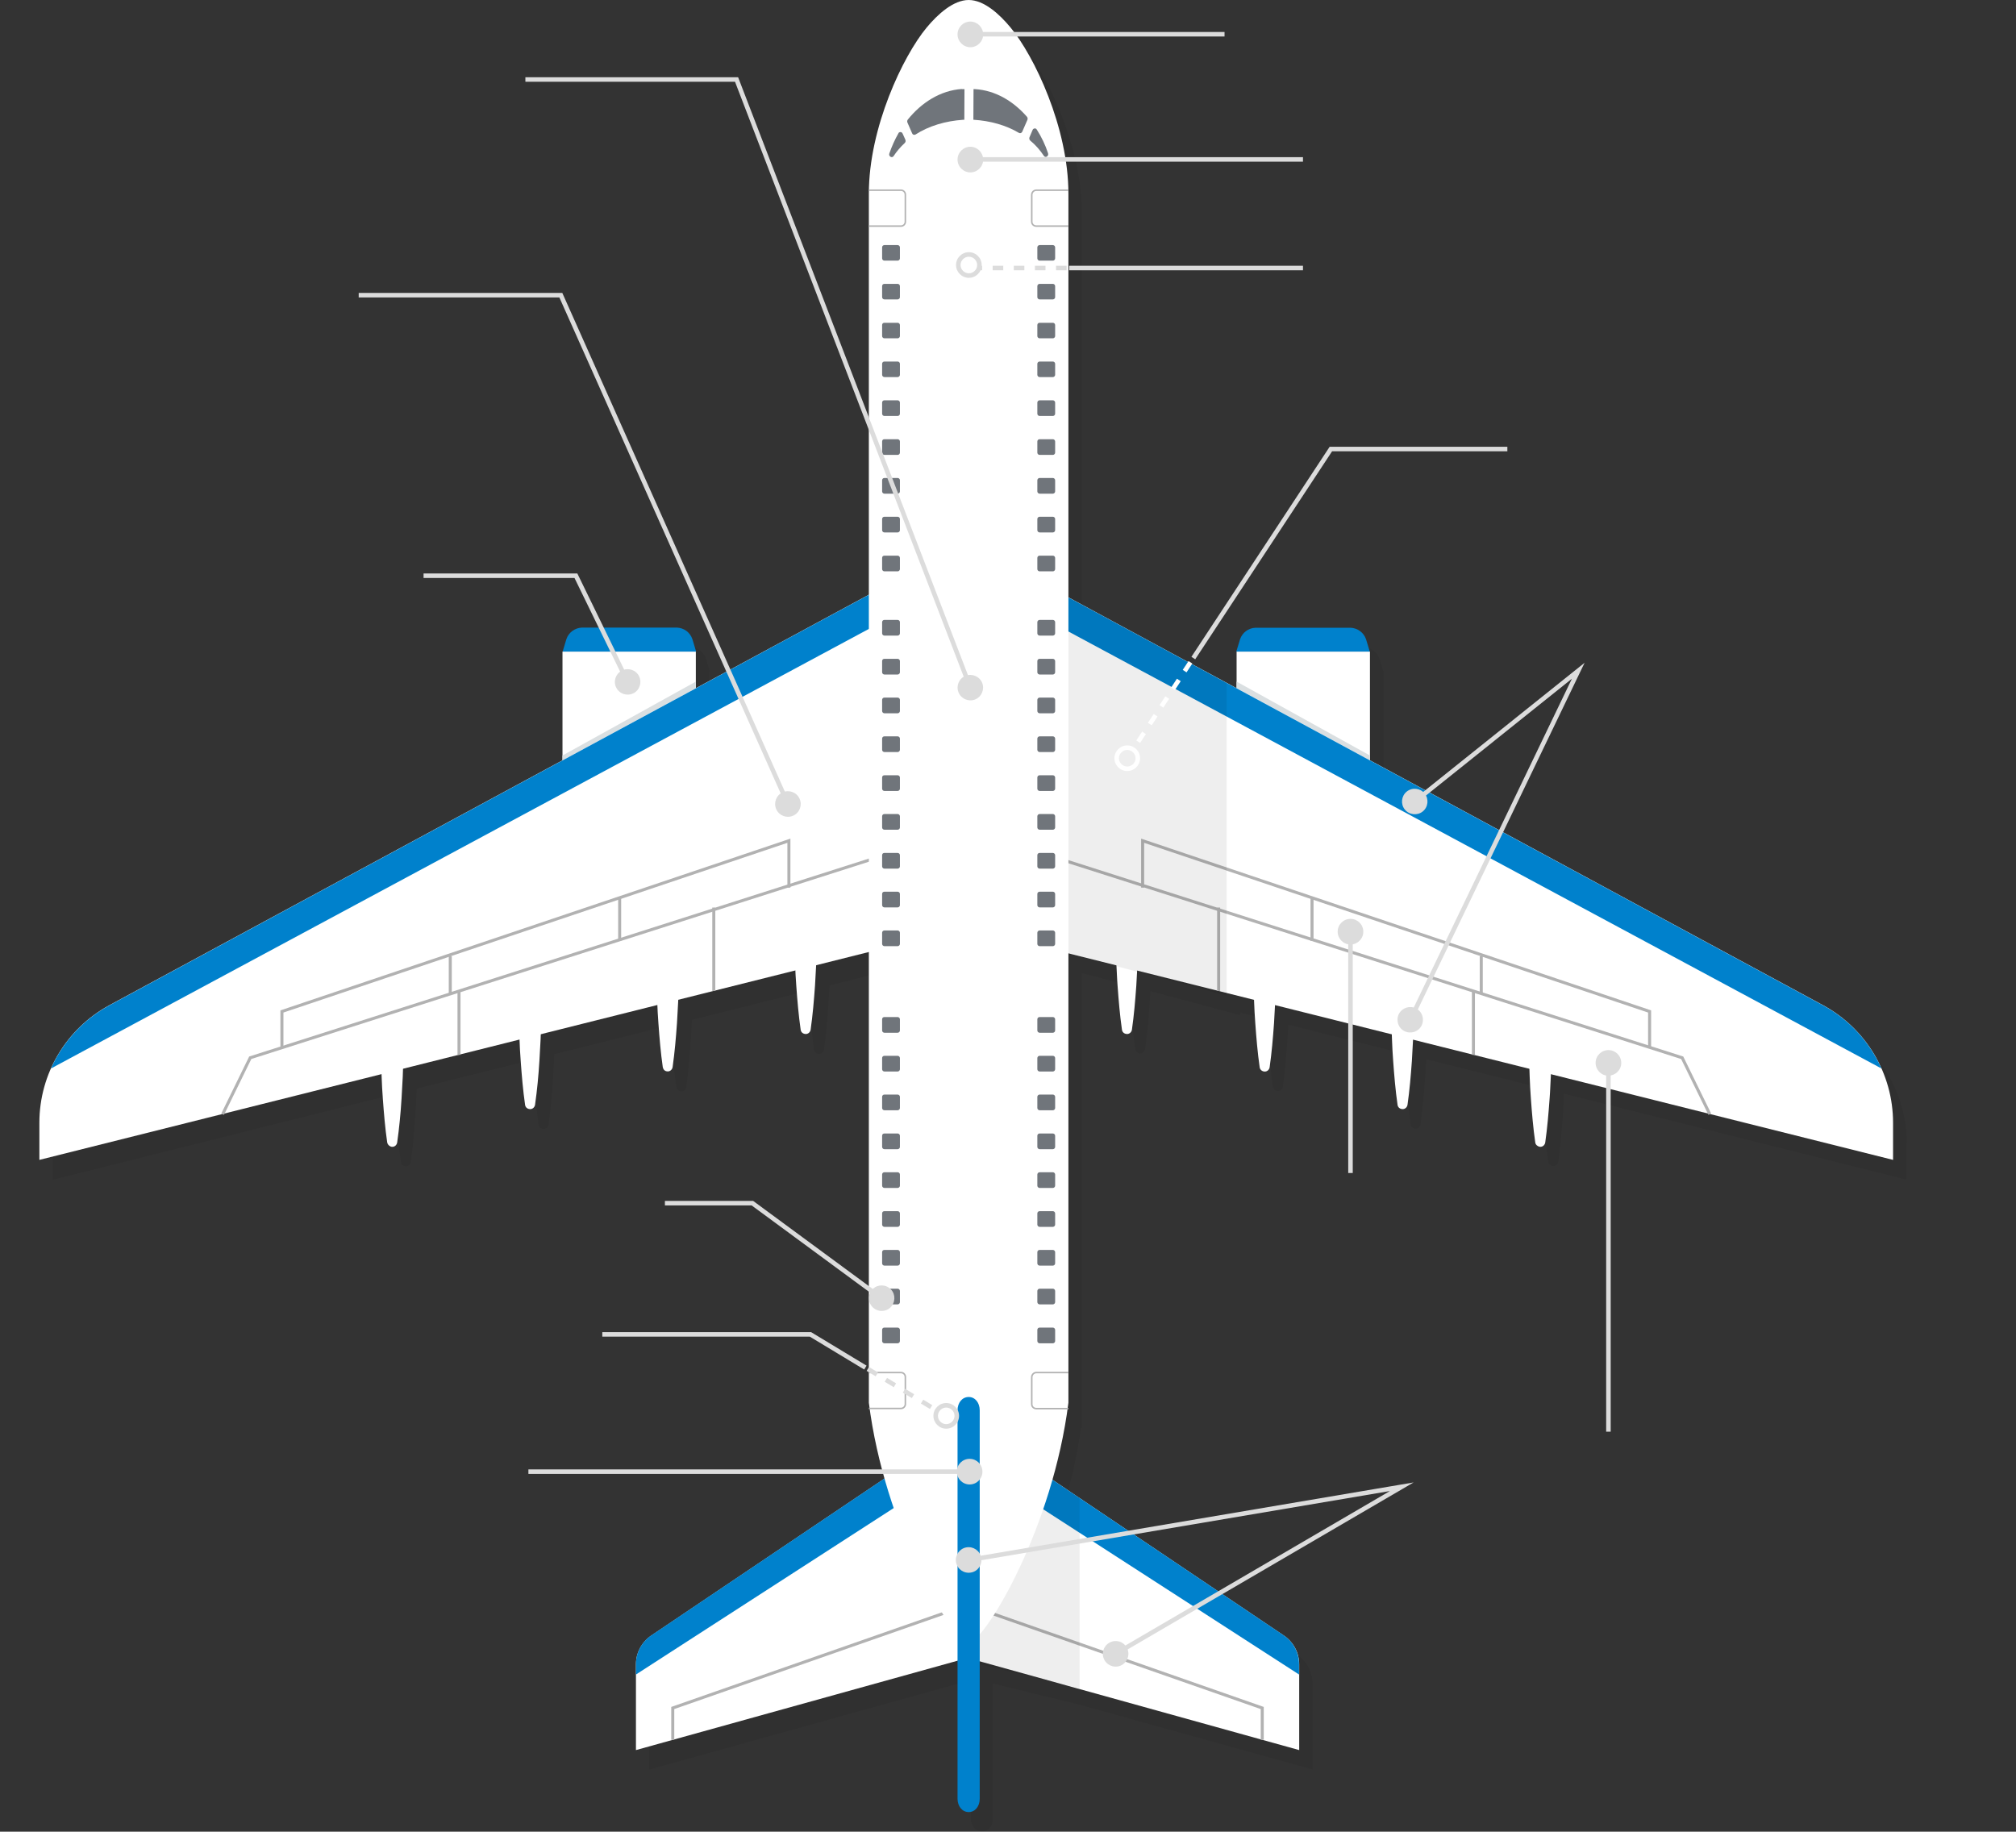 <?xml version="1.0" encoding="utf-8"?>
<!-- Generator: Adobe Illustrator 25.0.0, SVG Export Plug-In . SVG Version: 6.00 Build 0)  -->
<svg version="1.1" id="レイヤー_1" xmlns="http://www.w3.org/2000/svg" xmlns:xlink="http://www.w3.org/1999/xlink" x="0px"
	 y="0px" viewBox="0 0 1336.5 1214.4" style="enable-background:new 0 0 1336.5 1214.4;" xml:space="preserve">
<rect x="0" y="0" width="1336.5" height="1214.4" fill="#333333" stroke="none"/>
<style type="text/css">
	.st0{opacity:7.000000e-02;enable-background:new    ;}
	.st1{fill:#FFFFFF;}
	.st2{fill:#0081CC;}
	.st3{fill:#DADFE1;}
	.st4{fill:none;stroke:#B2B2B2;stroke-width:2;stroke-miterlimit:10;}
	.st5{fill:#70757B;}
	.st6{fill:none;stroke:#B2B2B2;stroke-miterlimit:10;}
	.st7{fill:none;stroke:#DCDCDC;stroke-width:3;stroke-miterlimit:10;}
	.st8{fill:#DCDCDC;}
	.st9{fill:none;stroke:#DCDCDC;stroke-width:3;stroke-miterlimit:10;stroke-dasharray:7;}
	.st10{fill:none;stroke:#FFFFFF;stroke-width:3;stroke-miterlimit:10;stroke-dasharray:7;}
</style>
<g id="影">
	<path class="st0" d="M1264,757.5c0-17.3-5.1-34.2-14.6-48.7l-0.1-0.1c-0.6-1-1.3-1.9-1.9-2.8l-0.2-0.2c-0.7-0.9-1.3-1.8-2.1-2.8
		l0,0c-1.5-1.9-3-3.7-4.6-5.4l-0.2-0.3c-0.7-0.7-1.4-1.5-2.1-2.2l-0.5-0.5c-0.7-0.6-1.3-1.3-2-1.9l-0.6-0.5c-0.8-0.7-1.5-1.4-2.3-2
		l-0.3-0.3c-0.9-0.8-1.8-1.5-2.7-2.2l-0.4-0.3c-0.8-0.6-1.5-1.2-2.3-1.7l-0.9-0.6c-0.6-0.5-1.3-0.9-1.9-1.3l-1-0.6
		c-0.7-0.4-1.3-0.9-2-1.3l-0.9-0.5c-1-0.6-2-1.2-3-1.7L917.2,517.2V445H917l-2.5-8.2c-1.5-4.4-5.5-7.4-10.2-7.6h-63.1
		c-4.6,0.2-8.6,3.2-10.2,7.6l-2.5,8.2h0.2v24.4l-111.5-60.3V139.1l0,0c-0.8-43.3-23-89.4-38.3-107.9c-7.3-8.8-17.6-18.3-27.8-18.3
		s-20.5,9.5-27.8,18.3C608,49.8,585.8,95.8,585,139.1l0,0v0.6c0,0.6,0,1.1,0,1.7v265.9l-114.7,62V445h0.2l-2.5-8.3
		c-1.5-4.4-5.5-7.4-10.2-7.6h-63.1c-4.6,0.2-8.7,3.2-10.2,7.6l-2.5,8.3h-0.2v72.2L81.6,679.5c-1,0.5-2,1.1-3,1.7l-0.9,0.5
		c-0.7,0.4-1.4,0.8-2,1.3l-1,0.7c-0.7,0.4-1.3,0.9-1.9,1.3l-0.9,0.6c-0.8,0.5-1.5,1.1-2.3,1.7l-0.4,0.3c-0.9,0.7-1.8,1.5-2.7,2.2
		l-0.3,0.3c-0.8,0.7-1.5,1.3-2.3,2l-0.6,0.5c-0.7,0.6-1.3,1.3-2,1.9l-0.5,0.5c-0.7,0.7-1.4,1.4-2.1,2.2l-0.2,0.3
		c-1.6,1.7-3.2,3.6-4.6,5.4l0,0c-0.7,0.9-1.4,1.8-2.1,2.8l-0.2,0.2c-0.7,0.9-1.3,1.8-1.9,2.8v0.1c-9.5,14.5-14.6,31.4-14.6,48.7
		v24.6L262,725.3l0.1,1.5c0.3,4.8,0.5,9.7,0.8,14.5c0.6,9.7,1.5,19.4,2.9,29.1c0.3,1.8,1.9,3.1,3.7,2.8c1.4-0.2,2.6-1.3,2.8-2.8
		c1.4-9.7,2.2-19.4,2.9-29.1c0.4-4.8,0.6-9.7,0.8-14.5l0.2-5.1l77.2-19.3c0.3,4.7,0.4,9.4,0.8,14.1c0.6,9.7,1.5,19.4,2.9,29.1
		c0.3,1.8,1.9,3.1,3.7,2.8c1.4-0.2,2.6-1.3,2.8-2.8c1.4-9.7,2.2-19.4,2.9-29.1c0.4-4.8,0.5-9.7,0.8-14.6l0.1-3l77.4-19.4
		c0.2,4,0.4,8,0.7,12.1c0.6,9.7,1.5,19.4,2.9,29.1c0.3,1.8,1.9,3.1,3.7,2.8c1.4-0.2,2.6-1.3,2.8-2.8c1.4-9.7,2.2-19.4,2.9-29.1
		c0.4-4.8,0.5-9.7,0.8-14.5v-1l77.6-19.4c0.2,3.4,0.3,6.7,0.6,10.1c0.7,9.7,1.5,19.4,2.9,29.1c0.3,1.8,1.9,3.1,3.7,2.8
		c1.4-0.2,2.6-1.3,2.8-2.8c1.4-9.7,2.2-19.4,2.9-29.1c0.3-4.5,0.5-9,0.8-13.5l35-8.8V943v0.2v3.6h0.5c2.2,15.7,5.5,31.2,9.8,46.4
		l-154.6,104.1c-0.8,0.5-1.5,1.1-2.3,1.7c-0.7,0.6-1.4,1.3-2,2c-2.2,2.4-3.8,5.3-4.8,8.4c-0.1,0.4-0.3,0.9-0.4,1.3
		c-0.5,1.8-0.7,3.7-0.7,5.6v56.9l213.2-59.3v91.5c0,4.9,3,8.8,7.4,8.8s7.3-4,7.3-8.8v-89.2l54.8,13.3l157,43.6v-56.9
		c0-1.9-0.2-3.8-0.7-5.6c-0.1-0.4-0.2-0.9-0.4-1.3c-1-3.1-2.6-6-4.8-8.4c-0.6-0.7-1.3-1.4-2-2c-0.7-0.6-1.5-1.2-2.3-1.7l-135.5-91.2
		v-0.6l-10.1-6.2l-7.8-5.3c4.5-15.5,7.8-31.3,10.1-47.2h0.5V645.1l5.1,1.3l26.7,7.1c0.2,4.3,0.4,8.7,0.8,13
		c0.7,9.7,1.5,19.4,2.9,29.1c0.3,1.8,1.9,3.1,3.7,2.8c1.4-0.2,2.6-1.3,2.8-2.8c1.4-9.7,2.2-19.4,2.9-29.1c0.3-3.1,0.4-6.3,0.6-9.4
		l59.5,15.9v-1.7l18.1,4.6v1c0.3,4.8,0.5,9.7,0.8,14.5c0.7,9.7,1.5,19.4,2.9,29.1c0.3,1.8,1.9,3.1,3.7,2.8c1.4-0.2,2.6-1.3,2.8-2.8
		c1.4-9.7,2.2-19.4,2.9-29.1c0.3-4,0.5-8,0.7-12.1l77.4,19.4l0.1,3c0.3,4.8,0.5,9.7,0.8,14.6c0.7,9.7,1.5,19.4,2.9,29.1
		c0.3,1.8,1.9,3.1,3.7,2.8c1.4-0.2,2.6-1.3,2.8-2.8c1.4-9.7,2.2-19.4,2.9-29.1c0.4-4.7,0.5-9.4,0.8-14.1l77.2,19.3l0.2,5.1
		c0.3,4.8,0.5,9.7,0.8,14.5c0.6,9.7,1.5,19.4,2.9,29.1c0.3,1.8,1.9,3.1,3.7,2.8c1.4-0.2,2.6-1.3,2.8-2.8c1.4-9.7,2.2-19.4,2.9-29.1
		c0.4-4.8,0.6-9.7,0.8-14.5l0.1-1.5l105.3,26.4l0,0l121.5,30.5V757.5z"/>
</g>
<g id="飛行機">
	<path class="st1" d="M1017.8,757.5c-1.4-9.7-2.2-19.4-2.9-29.1c-0.4-4.8-0.6-9.7-0.8-14.5l-0.5-14.6l-0.2-14.5
		c0-4.9,0-9.7,0.1-14.6c0.2-9.7,0.5-19.4,1.4-29.1c0.3-3.4,3.3-6,6.8-5.6c3,0.3,5.4,2.6,5.6,5.6c0.9,9.7,1.3,19.4,1.4,29.1
		c0.1,4.8,0.1,9.7,0.1,14.6l-0.2,14.5l-0.5,14.6c-0.3,4.8-0.4,9.7-0.8,14.5c-0.7,9.7-1.5,19.4-2.9,29.1c-0.3,1.8-1.9,3.1-3.7,2.8
		C1019.2,760,1018,758.9,1017.8,757.5L1017.8,757.5z"/>
	<path class="st1" d="M926.5,732.5c-1.4-9.7-2.2-19.4-2.9-29.1c-0.4-4.8-0.6-9.7-0.8-14.6l-0.5-14.5l-0.2-14.6c0-4.8,0-9.7,0.1-14.5
		c0.2-9.7,0.5-19.4,1.4-29.1c0.3-3.4,3.3-6,6.8-5.6c3,0.3,5.4,2.6,5.6,5.6c0.9,9.7,1.3,19.4,1.4,29.1c0.1,4.8,0.1,9.7,0.1,14.5
		l-0.2,14.6l-0.5,14.5c-0.3,4.8-0.5,9.7-0.8,14.6c-0.7,9.7-1.5,19.4-2.9,29.1c-0.3,1.8-1.9,3.1-3.7,2.8
		C927.8,735.1,926.7,734,926.5,732.5L926.5,732.5z"/>
	<path class="st1" d="M835.1,707.6c-1.4-9.7-2.2-19.4-2.9-29.1c-0.4-4.8-0.6-9.7-0.8-14.5l-0.5-14.6l-0.2-14.5c0-4.8,0-9.7,0.1-14.6
		c0.2-9.7,0.5-19.4,1.4-29.1c0.3-3.4,3.4-5.9,6.8-5.6c3,0.3,5.3,2.6,5.6,5.6c0.9,9.7,1.3,19.4,1.4,29.1c0.1,4.8,0.1,9.7,0.1,14.6
		l-0.2,14.5l-0.5,14.6c-0.3,4.8-0.5,9.7-0.8,14.5c-0.7,9.7-1.5,19.4-2.9,29.1c-0.3,1.8-1.9,3.1-3.7,2.8
		C836.5,710.2,835.3,709.1,835.1,707.6L835.1,707.6z"/>
	<path class="st1" d="M743.8,682.7c-1.4-9.7-2.2-19.4-2.9-29.1c-0.4-4.8-0.5-9.7-0.8-14.5l-0.5-14.6l-0.2-14.6c0-4.8,0-9.7,0.1-14.5
		c0.2-9.7,0.5-19.4,1.4-29.1c0.3-3.4,3.4-5.9,6.8-5.6c3,0.3,5.3,2.6,5.6,5.6c0.9,9.7,1.3,19.4,1.4,29.1c0.1,4.8,0.1,9.7,0.1,14.5
		l-0.2,14.6l-0.5,14.6c-0.3,4.8-0.5,9.7-0.8,14.5c-0.7,9.7-1.5,19.4-2.9,29.1c-0.3,1.8-1.9,3.1-3.7,2.8
		C745.1,685.3,744,684.2,743.8,682.7L743.8,682.7z"/>
	<rect x="819.8" y="432" class="st1" width="88.4" height="113.6"/>
	<path class="st2" d="M819.6,432l2.5-8.2c1.5-4.4,5.5-7.4,10.2-7.6h63.1c4.6,0.2,8.7,3.2,10.2,7.6l2.5,8.2H819.6z"/>
	<polygon class="st3" points="908.2,551.4 819.8,551.4 819.8,451.9 908.2,500.9 	"/>
	<path class="st1" d="M658.5,369.1l550,297.3c28.6,15.5,46.5,45.4,46.5,78v24.6L658.5,619.6V369.1z"/>
	<polyline class="st4" points="1133.5,738.7 1115.2,701.3 682,562.9 	"/>
	<line class="st4" x1="976.8" y1="657" x2="976.8" y2="699.4"/>
	<line class="st4" x1="807.9" y1="601.7" x2="807.9" y2="657"/>
	<path class="st2" d="M1247.3,708.4L684.5,405.9l5.9-19.5l0,0l518.1,280.1C1225.7,675.8,1239.3,690.5,1247.3,708.4z"/>
	<polyline class="st4" points="1093.6,694.7 1093.6,670.6 757.5,557.4 757.5,588.5 	"/>
	<line class="st4" x1="982" y1="633.9" x2="982" y2="658.8"/>
	<line class="st4" x1="869.8" y1="595.3" x2="869.8" y2="623.8"/>
	<polygon class="st0" points="682,381.8 813.2,452.8 813.2,660.1 682,625 	"/>
	<path class="st1" d="M642.2,942.7l-210.5,141.7c-6.3,4.3-10.1,11.4-10.1,19v56.9l220.6-61.3V942.7z"/>
	<polyline class="st4" points="446,1153.5 446,1132.4 642.2,1063.8 	"/>
	<path class="st2" d="M615,961.1l-24.3,16.2l-159,107c-6.3,4.3-10.1,11.4-10.1,19v6.9L615,985.3V961.1z"/>
	<path class="st1" d="M640.7,942.7l210.5,141.7c6.3,4.3,10.1,11.4,10.1,19v56.9L640.7,1099V942.7z"/>
	<polyline class="st4" points="836.8,1153.5 836.8,1132.4 640.7,1063.8 	"/>
	<path class="st2" d="M667.8,961.1l24.3,16.2l159,107c6.3,4.3,10.1,11.4,10.1,19v6.9L667.8,985.3V961.1z"/>
	<path class="st1" d="M256.7,757.5c-1.4-9.7-2.2-19.4-2.9-29.1c-0.4-4.8-0.6-9.7-0.8-14.5l-0.5-14.6l-0.2-14.5c0-4.9,0-9.7,0.1-14.6
		c0.2-9.7,0.5-19.4,1.4-29.1c0.3-3.4,3.3-6,6.8-5.6c3,0.3,5.4,2.6,5.6,5.6c0.9,9.7,1.3,19.4,1.4,29.1c0.1,4.8,0.1,9.7,0.1,14.6
		l-0.2,14.5l-0.5,14.6c-0.3,4.8-0.5,9.7-0.8,14.5c-0.6,9.7-1.5,19.4-2.9,29.1c-0.3,1.8-1.9,3.1-3.7,2.8
		C258.1,760,257,758.9,256.7,757.5L256.7,757.5z"/>
	<path class="st1" d="M348.1,732.5c-1.4-9.7-2.2-19.4-2.9-29.1c-0.4-4.8-0.6-9.7-0.8-14.6l-0.5-14.5l-0.2-14.6c0-4.8,0-9.7,0.1-14.5
		c0.2-9.7,0.5-19.4,1.4-29.1c0.3-3.4,3.4-5.9,6.8-5.6c3,0.3,5.3,2.6,5.6,5.6c0.9,9.7,1.3,19.4,1.4,29.1c0.1,4.8,0.1,9.7,0.1,14.5
		l-0.2,14.6l-0.5,14.5c-0.3,4.8-0.5,9.7-0.8,14.6c-0.6,9.7-1.5,19.4-2.9,29.1c-0.3,1.8-1.9,3.1-3.7,2.8
		C349.4,735.1,348.3,734,348.1,732.5L348.1,732.5z"/>
	<path class="st1" d="M439.4,707.6c-1.4-9.7-2.2-19.4-2.9-29.1c-0.4-4.8-0.6-9.7-0.8-14.5l-0.5-14.6l-0.2-14.6c0-4.8,0-9.7,0.1-14.6
		c0.2-9.7,0.5-19.4,1.4-29.1c0.3-3.4,3.4-5.9,6.8-5.6c3,0.3,5.3,2.6,5.6,5.6c0.9,9.7,1.3,19.4,1.4,29.1c0.1,4.8,0.1,9.7,0.1,14.6
		l-0.2,14.5l-0.6,14.6c-0.3,4.8-0.5,9.7-0.8,14.5c-0.7,9.7-1.5,19.4-2.9,29.1c-0.3,1.8-1.9,3.1-3.7,2.8
		C440.8,710.2,439.7,709.1,439.4,707.6L439.4,707.6z"/>
	<path class="st1" d="M530.8,682.7c-1.4-9.7-2.2-19.4-2.9-29.1c-0.4-4.8-0.6-9.7-0.8-14.5l-0.5-14.6l-0.2-14.6c0-4.8,0-9.7,0.1-14.5
		c0.2-9.7,0.5-19.4,1.4-29.1c0.3-3.4,3.4-5.9,6.8-5.6c3,0.3,5.3,2.6,5.6,5.6c0.9,9.7,1.3,19.4,1.4,29.1c0.1,4.8,0.1,9.7,0.1,14.5
		l-0.2,14.6l-0.5,14.6c-0.3,4.8-0.5,9.7-0.8,14.5c-0.7,9.7-1.5,19.4-2.9,29.1c-0.3,1.8-1.9,3.1-3.7,2.8
		C532.1,685.3,531,684.2,530.8,682.7L530.8,682.7z"/>
	<rect x="372.9" y="432" class="st1" width="88.4" height="113.6"/>
	<path class="st2" d="M461.5,432l-2.5-8.3c-1.5-4.4-5.5-7.4-10.2-7.6h-63.1c-4.6,0.2-8.7,3.2-10.2,7.6l-2.5,8.3H461.5z"/>
	<polygon class="st3" points="372.9,551.4 461.3,551.4 461.3,451.9 372.9,500.9 	"/>
	<path class="st1" d="M622.6,369.1l-550,297.3c-28.6,15.5-46.5,45.4-46.5,78v24.6l596.5-149.5V369.1z"/>
	<polyline class="st4" points="147.6,738.7 165.9,701.3 599.1,562.9 	"/>
	<line class="st4" x1="304.3" y1="657" x2="304.3" y2="699.4"/>
	<line class="st4" x1="473.2" y1="601.7" x2="473.2" y2="657"/>
	<path class="st2" d="M33.8,708.4l562.8-302.5l-5.9-19.5l0,0L72.6,666.5C55.4,675.8,41.8,690.5,33.8,708.4z"/>
	<polygon class="st0" points="715.7,992.6 715.7,1119.4 649.5,1103.4 649.5,953.4 654.9,955 	"/>
	<path id="body" class="st1" d="M614.3,18.3C598.7,37.1,576,84.5,576,128.4V930c10.3,82,53.8,155.8,66.2,159.7
		c12.4-3.9,55.8-77.7,66.1-159.7V128.4c0-43.9-22.7-91.4-38.4-110.2C662.7,9.5,652.4,0,642.2,0S621.6,9.5,614.3,18.3z"/>
	<g id="tail_wing">
		<path class="st2" d="M642.2,1201.4c-4.4,0-7.4-4-7.4-8.8V935c0-4.9,3-8.8,7.4-8.8s7.3,4,7.3,8.8v257.6
			C649.5,1197.5,646.5,1201.4,642.2,1201.4z"/>
	</g>
	<path class="st5" d="M586.3,162.5h8.8c0.8,0,1.5,0.7,1.5,1.5v7.3c0,0.8-0.7,1.5-1.5,1.5h-8.8c-0.8,0-1.5-0.7-1.5-1.5V164
		C584.8,163.2,585.4,162.5,586.3,162.5z"/>
	<path class="st5" d="M586.3,188.2h8.8c0.8,0,1.5,0.7,1.5,1.5v7.3c0,0.8-0.7,1.5-1.5,1.5h-8.8c-0.8,0-1.5-0.7-1.5-1.5v-7.3
		C584.8,188.9,585.4,188.2,586.3,188.2z"/>
	<path class="st5" d="M586.3,214h8.8c0.8,0,1.5,0.7,1.5,1.5v7.3c0,0.8-0.7,1.5-1.5,1.5h-8.8c-0.8,0-1.5-0.7-1.5-1.5v-7.3
		C584.8,214.6,585.4,214,586.3,214z"/>
	<path class="st5" d="M586.3,239.7h8.8c0.8,0,1.5,0.7,1.5,1.5v7.3c0,0.8-0.7,1.5-1.5,1.5h-8.8c-0.8,0-1.5-0.7-1.5-1.5v-7.3
		C584.8,240.4,585.4,239.7,586.3,239.7z"/>
	<path class="st5" d="M586.3,265.4h8.8c0.8,0,1.5,0.7,1.5,1.5v7.4c0,0.8-0.7,1.5-1.5,1.5h-8.8c-0.8,0-1.5-0.7-1.5-1.5v-7.4
		C584.8,266.1,585.4,265.4,586.3,265.4z"/>
	<path class="st5" d="M586.3,291.2h8.8c0.8,0,1.5,0.7,1.5,1.5v7.4c0,0.8-0.7,1.5-1.5,1.5h-8.8c-0.8,0-1.5-0.7-1.5-1.5v-7.4
		C584.8,291.8,585.4,291.2,586.3,291.2z"/>
	<path class="st5" d="M586.3,316.9h8.8c0.8,0,1.5,0.7,1.5,1.5v7.4c0,0.8-0.7,1.5-1.5,1.5h-8.8c-0.8,0-1.5-0.7-1.5-1.5v-7.4
		C584.8,317.6,585.4,316.9,586.3,316.9z"/>
	<path class="st5" d="M586.3,342.6h8.8c0.8,0,1.5,0.7,1.5,1.5v7.4c0,0.8-0.7,1.5-1.5,1.5h-8.8c-0.8,0-1.5-0.7-1.5-1.5v-7.4
		C584.8,343.3,585.4,342.6,586.3,342.6z"/>
	<path class="st5" d="M586.3,368.4h8.8c0.8,0,1.5,0.7,1.5,1.5v7.4c0,0.8-0.7,1.5-1.5,1.5h-8.8c-0.8,0-1.5-0.7-1.5-1.5v-7.4
		C584.8,369,585.4,368.4,586.3,368.4z"/>
	<path class="st5" d="M586.3,411h8.8c0.8,0,1.5,0.7,1.5,1.5v7.4c0,0.8-0.7,1.5-1.5,1.5h-8.8c-0.8,0-1.5-0.7-1.5-1.5v-7.4
		C584.8,411.7,585.4,411,586.3,411z"/>
	<path class="st5" d="M586.3,436.8h8.8c0.8,0,1.5,0.7,1.5,1.5v7.4c0,0.8-0.7,1.5-1.5,1.5h-8.8c-0.8,0-1.5-0.7-1.5-1.5v-7.4
		C584.8,437.4,585.4,436.8,586.3,436.8z"/>
	<path class="st5" d="M586.3,462.5h8.8c0.8,0,1.5,0.7,1.5,1.5v7.4c0,0.8-0.7,1.5-1.5,1.5h-8.8c-0.8,0-1.5-0.7-1.5-1.5V464
		C584.8,463.2,585.4,462.5,586.3,462.5z"/>
	<path class="st5" d="M586.3,488.2h8.8c0.8,0,1.5,0.7,1.5,1.5v7.4c0,0.8-0.7,1.5-1.5,1.5h-8.8c-0.8,0-1.5-0.7-1.5-1.5v-7.4
		C584.8,488.9,585.4,488.2,586.3,488.2z"/>
	<path class="st5" d="M586.3,514h8.8c0.8,0,1.5,0.7,1.5,1.5v7.4c0,0.8-0.7,1.5-1.5,1.5h-8.8c-0.8,0-1.5-0.7-1.5-1.5v-7.4
		C584.8,514.6,585.4,514,586.3,514z"/>
	<path class="st5" d="M586.3,539.7h8.8c0.8,0,1.5,0.7,1.5,1.5v7.4c0,0.8-0.7,1.5-1.5,1.5h-8.8c-0.8,0-1.5-0.7-1.5-1.5v-7.4
		C584.8,540.4,585.4,539.7,586.3,539.7z"/>
	<path class="st5" d="M586.3,565.5h8.8c0.8,0,1.5,0.7,1.5,1.5v7.4c0,0.8-0.7,1.5-1.5,1.5h-8.8c-0.8,0-1.5-0.7-1.5-1.5v-7.4
		C584.8,566.1,585.4,565.5,586.3,565.5z"/>
	<path class="st5" d="M586.3,591.2h8.8c0.8,0,1.5,0.7,1.5,1.5v7.4c0,0.8-0.7,1.5-1.5,1.5h-8.8c-0.8,0-1.5-0.7-1.5-1.5v-7.4
		C584.8,591.8,585.4,591.2,586.3,591.2z"/>
	<path class="st5" d="M586.3,616.9h8.8c0.8,0,1.5,0.7,1.5,1.5v7.4c0,0.8-0.7,1.5-1.5,1.5h-8.8c-0.8,0-1.5-0.7-1.5-1.5v-7.4
		C584.8,617.6,585.4,616.9,586.3,616.9z"/>
	<path class="st5" d="M586.3,674.3h8.8c0.8,0,1.5,0.7,1.5,1.5v7.4c0,0.8-0.7,1.5-1.5,1.5h-8.8c-0.8,0-1.5-0.7-1.5-1.5v-7.4
		C584.8,674.9,585.4,674.3,586.3,674.3z"/>
	<path class="st5" d="M586.3,700h8.8c0.8,0,1.5,0.7,1.5,1.5v7.4c0,0.8-0.7,1.5-1.5,1.5h-8.8c-0.8,0-1.5-0.7-1.5-1.5v-7.4
		C584.8,700.7,585.4,700,586.3,700z"/>
	<path class="st5" d="M586.3,725.7h8.8c0.8,0,1.5,0.7,1.5,1.5v7.4c0,0.8-0.7,1.5-1.5,1.5h-8.8c-0.8,0-1.5-0.7-1.5-1.5v-7.4
		C584.8,726.4,585.4,725.7,586.3,725.7z"/>
	<path class="st5" d="M586.3,751.5h8.8c0.8,0,1.5,0.7,1.5,1.5v7.4c0,0.8-0.7,1.5-1.5,1.5h-8.8c-0.8,0-1.5-0.7-1.5-1.5v-7.4
		C584.8,752.1,585.4,751.5,586.3,751.5z"/>
	<path class="st5" d="M586.3,777.2h8.8c0.8,0,1.5,0.7,1.5,1.5v7.4c0,0.8-0.7,1.5-1.5,1.5h-8.8c-0.8,0-1.5-0.7-1.5-1.5v-7.4
		C584.8,777.9,585.4,777.2,586.3,777.2z"/>
	<path class="st5" d="M586.3,803h8.8c0.8,0,1.5,0.7,1.5,1.5v7.4c0,0.8-0.7,1.5-1.5,1.5h-8.8c-0.8,0-1.5-0.7-1.5-1.5v-7.4
		C584.8,803.6,585.4,803,586.3,803z"/>
	<path class="st5" d="M586.3,828.7h8.8c0.8,0,1.5,0.7,1.5,1.5v7.4c0,0.8-0.7,1.5-1.5,1.5h-8.8c-0.8,0-1.5-0.7-1.5-1.5v-7.4
		C584.8,829.3,585.4,828.7,586.3,828.7z"/>
	<path class="st5" d="M586.3,854.4h8.8c0.8,0,1.5,0.7,1.5,1.5v7.4c0,0.8-0.7,1.5-1.5,1.5h-8.8c-0.8,0-1.5-0.7-1.5-1.5v-7.4
		C584.8,855.1,585.4,854.4,586.3,854.4z"/>
	<path class="st5" d="M586.3,880.2h8.8c0.8,0,1.5,0.7,1.5,1.5v7.4c0,0.8-0.7,1.5-1.5,1.5h-8.8c-0.8,0-1.5-0.7-1.5-1.5v-7.4
		C584.8,880.8,585.4,880.2,586.3,880.2z"/>
	<path class="st5" d="M689.2,162.5h8.8c0.8,0,1.5,0.7,1.5,1.5v7.3c0,0.8-0.7,1.5-1.5,1.5h-8.8c-0.8,0-1.5-0.7-1.5-1.5V164
		C687.7,163.2,688.4,162.5,689.2,162.5z"/>
	<path class="st5" d="M689.2,188.2h8.8c0.8,0,1.5,0.7,1.5,1.5v7.3c0,0.8-0.7,1.5-1.5,1.5h-8.8c-0.8,0-1.5-0.7-1.5-1.5v-7.3
		C687.7,188.9,688.4,188.2,689.2,188.2z"/>
	<path class="st5" d="M689.2,214h8.8c0.8,0,1.5,0.7,1.5,1.5v7.3c0,0.8-0.7,1.5-1.5,1.5h-8.8c-0.8,0-1.5-0.7-1.5-1.5v-7.3
		C687.7,214.6,688.4,214,689.2,214z"/>
	<path class="st5" d="M689.2,239.7h8.8c0.8,0,1.5,0.7,1.5,1.5v7.3c0,0.8-0.7,1.5-1.5,1.5h-8.8c-0.8,0-1.5-0.7-1.5-1.5v-7.3
		C687.7,240.4,688.4,239.7,689.2,239.7z"/>
	<path class="st5" d="M689.2,265.4h8.8c0.8,0,1.5,0.7,1.5,1.5v7.4c0,0.8-0.7,1.5-1.5,1.5h-8.8c-0.8,0-1.5-0.7-1.5-1.5v-7.4
		C687.7,266.1,688.4,265.4,689.2,265.4z"/>
	<path class="st5" d="M689.2,291.2h8.8c0.8,0,1.5,0.7,1.5,1.5v7.4c0,0.8-0.7,1.5-1.5,1.5h-8.8c-0.8,0-1.5-0.7-1.5-1.5v-7.4
		C687.7,291.8,688.4,291.2,689.2,291.2z"/>
	<path class="st5" d="M689.2,316.9h8.8c0.8,0,1.5,0.7,1.5,1.5v7.4c0,0.8-0.7,1.5-1.5,1.5h-8.8c-0.8,0-1.5-0.7-1.5-1.5v-7.4
		C687.7,317.6,688.4,316.9,689.2,316.9z"/>
	<path class="st5" d="M689.2,342.6h8.8c0.8,0,1.5,0.7,1.5,1.5v7.4c0,0.8-0.7,1.5-1.5,1.5h-8.8c-0.8,0-1.5-0.7-1.5-1.5v-7.4
		C687.7,343.3,688.4,342.6,689.2,342.6z"/>
	<path class="st5" d="M689.2,368.4h8.8c0.8,0,1.5,0.7,1.5,1.5v7.4c0,0.8-0.7,1.5-1.5,1.5h-8.8c-0.8,0-1.5-0.7-1.5-1.5v-7.4
		C687.7,369,688.4,368.4,689.2,368.4z"/>
	<path class="st5" d="M689.2,411h8.8c0.8,0,1.5,0.7,1.5,1.5v7.4c0,0.8-0.7,1.5-1.5,1.5h-8.8c-0.8,0-1.5-0.7-1.5-1.5v-7.4
		C687.7,411.7,688.4,411,689.2,411z"/>
	<path class="st5" d="M689.2,436.8h8.8c0.8,0,1.5,0.7,1.5,1.5v7.4c0,0.8-0.7,1.5-1.5,1.5h-8.8c-0.8,0-1.5-0.7-1.5-1.5v-7.4
		C687.7,437.4,688.4,436.8,689.2,436.8z"/>
	<path class="st5" d="M689.2,462.5h8.8c0.8,0,1.5,0.7,1.5,1.5v7.4c0,0.8-0.7,1.5-1.5,1.5h-8.8c-0.8,0-1.5-0.7-1.5-1.5V464
		C687.7,463.2,688.4,462.5,689.2,462.5z"/>
	<path class="st5" d="M689.2,488.2h8.8c0.8,0,1.5,0.7,1.5,1.5v7.4c0,0.8-0.7,1.5-1.5,1.5h-8.8c-0.8,0-1.5-0.7-1.5-1.5v-7.4
		C687.7,488.9,688.4,488.2,689.2,488.2z"/>
	<path class="st5" d="M689.2,514h8.8c0.8,0,1.5,0.7,1.5,1.5v7.4c0,0.8-0.7,1.5-1.5,1.5h-8.8c-0.8,0-1.5-0.7-1.5-1.5v-7.4
		C687.7,514.6,688.4,514,689.2,514z"/>
	<path class="st5" d="M689.2,539.7h8.8c0.8,0,1.5,0.7,1.5,1.5v7.4c0,0.8-0.7,1.5-1.5,1.5h-8.8c-0.8,0-1.5-0.7-1.5-1.5v-7.4
		C687.7,540.4,688.4,539.7,689.2,539.7z"/>
	<path class="st5" d="M689.2,565.5h8.8c0.8,0,1.5,0.7,1.5,1.5v7.4c0,0.8-0.7,1.5-1.5,1.5h-8.8c-0.8,0-1.5-0.7-1.5-1.5v-7.4
		C687.7,566.1,688.4,565.5,689.2,565.5z"/>
	<path class="st5" d="M689.2,591.2h8.8c0.8,0,1.5,0.7,1.5,1.5v7.4c0,0.8-0.7,1.5-1.5,1.5h-8.8c-0.8,0-1.5-0.7-1.5-1.5v-7.4
		C687.7,591.8,688.4,591.2,689.2,591.2z"/>
	<path class="st5" d="M689.2,616.9h8.8c0.8,0,1.5,0.7,1.5,1.5v7.4c0,0.8-0.7,1.5-1.5,1.5h-8.8c-0.8,0-1.5-0.7-1.5-1.5v-7.4
		C687.7,617.6,688.4,616.9,689.2,616.9z"/>
	<path class="st5" d="M689.2,674.3h8.8c0.8,0,1.5,0.7,1.5,1.5v7.4c0,0.8-0.7,1.5-1.5,1.5h-8.8c-0.8,0-1.5-0.7-1.5-1.5v-7.4
		C687.7,674.9,688.4,674.3,689.2,674.3z"/>
	<path class="st5" d="M689.2,700h8.8c0.8,0,1.5,0.7,1.5,1.5v7.4c0,0.8-0.7,1.5-1.5,1.5h-8.8c-0.8,0-1.5-0.7-1.5-1.5v-7.4
		C687.7,700.7,688.4,700,689.2,700z"/>
	<path class="st5" d="M689.2,725.7h8.8c0.8,0,1.5,0.7,1.5,1.5v7.4c0,0.8-0.7,1.5-1.5,1.5h-8.8c-0.8,0-1.5-0.7-1.5-1.5v-7.4
		C687.7,726.4,688.4,725.7,689.2,725.7z"/>
	<path class="st5" d="M689.2,751.5h8.8c0.8,0,1.5,0.7,1.5,1.5v7.4c0,0.8-0.7,1.5-1.5,1.5h-8.8c-0.8,0-1.5-0.7-1.5-1.5v-7.4
		C687.7,752.1,688.4,751.5,689.2,751.5z"/>
	<path class="st5" d="M689.2,777.2h8.8c0.8,0,1.5,0.7,1.5,1.5v7.4c0,0.8-0.7,1.5-1.5,1.5h-8.8c-0.8,0-1.5-0.7-1.5-1.5v-7.4
		C687.7,777.9,688.4,777.2,689.2,777.2z"/>
	<path class="st5" d="M689.2,803h8.8c0.8,0,1.5,0.7,1.5,1.5v7.4c0,0.8-0.7,1.5-1.5,1.5h-8.8c-0.8,0-1.5-0.7-1.5-1.5v-7.4
		C687.7,803.6,688.4,803,689.2,803z"/>
	<path class="st5" d="M689.2,828.7h8.8c0.8,0,1.5,0.7,1.5,1.5v7.4c0,0.8-0.7,1.5-1.5,1.5h-8.8c-0.8,0-1.5-0.7-1.5-1.5v-7.4
		C687.7,829.3,688.4,828.7,689.2,828.7z"/>
	<path class="st5" d="M689.2,854.4h8.8c0.8,0,1.5,0.7,1.5,1.5v7.4c0,0.8-0.7,1.5-1.5,1.5h-8.8c-0.8,0-1.5-0.7-1.5-1.5v-7.4
		C687.7,855.1,688.4,854.4,689.2,854.4z"/>
	<path class="st5" d="M689.2,880.2h8.8c0.8,0,1.5,0.7,1.5,1.5v7.4c0,0.8-0.7,1.5-1.5,1.5h-8.8c-0.8,0-1.5-0.7-1.5-1.5v-7.4
		C687.7,880.8,688.4,880.2,689.2,880.2z"/>
	<path class="st5" d="M595.6,88.4c-2.4,4.2-4.4,8.7-6,13.3c-0.7,1.9,1.7,3.4,2.8,1.8c2.1-3.2,4.6-6.1,7.4-8.7
		c0.6-0.6,0.7-1.4,0.4-2.2l-1.8-4c-0.3-0.8-1.1-1.2-1.9-1C596.1,87.7,595.7,88,595.6,88.4z"/>
	<path class="st5" d="M637.6,59c-14.2,1-26.7,9-35.8,20.3c-0.4,0.6-0.5,1.3-0.2,2l3.1,7.1c0.3,0.8,1.2,1.2,1.9,0.9
		c0.1,0,0.2-0.1,0.3-0.1c8.9-5.7,19.8-9,31.8-9.8h0.6l0.1-20.3H637.6z"/>
	<path class="st5" d="M681.1,79.5c0.3-0.7,0.2-1.5-0.3-2.1c-9-10.3-20.9-17.5-34.4-18.3c-0.2,0-1,0-1,0l-0.1,20.3h0.1
		c11.2,0.7,21.5,3.6,30.1,8.7c0.7,0.4,1.6,0.2,2.1-0.6c0-0.1,0.1-0.2,0.1-0.2L681.1,79.5z"/>
	<path class="st5" d="M684.5,86.3l-2,4.7c-0.3,0.8-0.1,1.7,0.5,2.2c3.5,2.9,6.5,6.3,9,10.1c1.1,1.7,3.4,0.2,2.8-1.7
		c-1.8-5.5-4.3-10.7-7.4-15.6c-0.4-0.8-1.3-1.1-2-0.7C684.9,85.5,684.6,85.9,684.5,86.3z"/>
	<path class="st6" d="M576,126.1h21.3c1.6,0,2.9,1.3,2.9,2.9c0,0,0,0,0,0v18c0,1.6-1.3,2.9-2.9,2.9l0,0H576"/>
	<path class="st6" d="M576,910h21.3c1.6,0,2.9,1.3,2.9,2.9c0,0,0,0,0,0v18c0,1.6-1.3,2.9-2.9,2.9l0,0H576"/>
	<path class="st6" d="M708.3,126.1H687c-1.6,0-2.9,1.3-3,2.9c0,0,0,0,0,0v18c0,1.6,1.3,2.9,3,2.9h21.3"/>
	<path class="st6" d="M708.3,910H687c-1.6,0-2.9,1.3-3,3v18c0,1.6,1.3,2.9,3,2.9h21.3"/>
	<polyline class="st4" points="186.9,694.7 186.9,670.6 523,557.4 523,588.5 	"/>
	<line class="st4" x1="298.5" y1="633.9" x2="298.5" y2="658.8"/>
	<line class="st4" x1="410.8" y1="595.3" x2="410.8" y2="623.8"/>
</g>
<g id="線">
	<line class="st7" x1="811.8" y1="22.7" x2="642.8" y2="22.7"/>
	<path class="st8" d="M643.3,14.3c-4.7,0-8.5,3.8-8.5,8.5s3.8,8.5,8.5,8.5c4.7,0,8.5-3.8,8.5-8.5C651.7,18,647.9,14.3,643.3,14.3
		L643.3,14.3z"/>
	<line class="st7" x1="863.8" y1="105.7" x2="642.8" y2="105.7"/>
	<path class="st8" d="M643.3,97.3c-4.7,0-8.5,3.8-8.5,8.5s3.8,8.5,8.5,8.5c4.7,0,8.5-3.8,8.5-8.5C651.7,101,647.9,97.3,643.3,97.3
		L643.3,97.3z"/>
	<line class="st7" x1="863.8" y1="177.7" x2="708.8" y2="177.7"/>
	<line class="st9" x1="707.1" y1="177.7" x2="649.8" y2="177.7"/>
	<path class="st8" d="M642.3,170.2c3,0,5.5,2.5,5.5,5.5s-2.5,5.5-5.5,5.5s-5.5-2.5-5.5-5.5l0,0C636.8,172.7,639.3,170.2,642.3,170.2
		 M642.3,167.2c-4.7,0-8.5,3.8-8.5,8.5s3.8,8.5,8.5,8.5s8.5-3.8,8.5-8.5l0,0C650.8,171,647,167.2,642.3,167.2z"/>
	<polyline class="st7" points="348.3,52.7 488.3,52.7 643.4,456.2 	"/>
	<path class="st8" d="M635.4,458.9c1.7,4.4,6.6,6.5,10.9,4.9c4.4-1.7,6.5-6.6,4.9-10.9c-1.7-4.4-6.6-6.5-10.9-4.9c0,0,0,0,0,0
		C635.9,449.6,633.7,454.5,635.4,458.9z"/>
	<polyline class="st7" points="237.8,195.7 371.8,195.7 522.5,533.4 	"/>
	<path class="st8" d="M514.6,536.5c1.9,4.3,6.9,6.2,11.2,4.3c4.3-1.9,6.2-6.9,4.3-11.2c-1.9-4.3-6.9-6.2-11.2-4.3
		C514.6,527.2,512.7,532.2,514.6,536.5C514.6,536.4,514.6,536.4,514.6,536.5z"/>
	<polyline class="st7" points="280.8,381.7 381.8,381.7 416.3,452.5 	"/>
	<path class="st8" d="M408.5,455.8c2,4.2,7.1,5.9,11.3,3.9s5.9-7.1,3.9-11.3c-2-4.2-7.1-5.9-11.3-3.9c0,0,0,0,0,0
		C408.2,446.6,406.4,451.6,408.5,455.8z"/>
	<path class="st1" d="M747.3,497.2c3,0,5.5,2.5,5.5,5.5s-2.5,5.5-5.5,5.5s-5.5-2.5-5.5-5.5l0,0C741.8,499.7,744.3,497.2,747.3,497.2
		 M747.3,494.2c-4.7,0-8.5,3.8-8.5,8.5s3.8,8.5,8.5,8.5s8.5-3.8,8.5-8.5l0,0C755.8,498,752,494.2,747.3,494.2z"/>
	<line class="st10" x1="789.2" y1="439.1" x2="751.3" y2="496.7"/>
	<polyline class="st7" points="999.3,297.7 882.3,297.7 791.1,436.3 	"/>
	<polyline class="st7" points="937.6,531.7 1046.3,444.7 934.8,676.5 	"/>
	<path class="st8" d="M943.2,538c-3.6,2.9-9,2.3-11.9-1.3c-2.9-3.6-2.3-9,1.3-11.9c3.6-2.9,9-2.3,11.9,1.3c0,0,0,0,0,0
		C947.4,529.8,946.8,535.1,943.2,538z"/>
	<path class="st8" d="M927.3,672.4c-2,4.2-0.3,9.3,3.9,11.3c4.2,2,9.3,0.3,11.3-3.9c2-4.2,0.3-9.3-3.9-11.3c0,0,0,0,0,0
		C934.4,666.5,929.4,668.2,927.3,672.4C927.4,672.4,927.4,672.4,927.3,672.4z"/>
	<line class="st7" x1="1066.3" y1="949.2" x2="1066.3" y2="704.3"/>
	<path class="st8" d="M1074.8,704.7c0-4.7-3.8-8.5-8.5-8.5c-4.7,0-8.5,3.8-8.5,8.5c0,4.7,3.8,8.5,8.5,8.5l0,0
		C1071,713.1,1074.8,709.4,1074.8,704.7z"/>
	<line class="st7" x1="895.3" y1="777.7" x2="895.3" y2="617.3"/>
	<path class="st8" d="M903.8,617.7c0-4.7-3.8-8.5-8.5-8.5s-8.5,3.8-8.5,8.5c0,4.7,3.8,8.5,8.5,8.5S903.8,622.4,903.8,617.7
		C903.8,617.7,903.8,617.7,903.8,617.7z"/>
	<polyline class="st7" points="440.8,797.7 498.8,797.7 584.8,861 	"/>
	<path class="st8" d="M579.5,867.5c3.8,2.8,9.1,2,11.8-1.8s2-9.1-1.8-11.8c-3.8-2.8-9.1-2-11.8,1.8
		C574.9,859.5,575.7,864.7,579.5,867.5C579.5,867.5,579.5,867.5,579.5,867.5z"/>
	<polyline class="st7" points="399.3,884.7 537.3,884.7 573.7,906.7 	"/>
	<line class="st9" x1="575.3" y1="907.6" x2="620.3" y2="934.7"/>
	<path class="st8" d="M627.3,933.2c3,0,5.5,2.5,5.5,5.5s-2.5,5.5-5.5,5.5s-5.5-2.5-5.5-5.5l0,0C621.8,935.7,624.3,933.2,627.3,933.2
		 M627.3,930.2c-4.7,0-8.5,3.8-8.5,8.5s3.8,8.5,8.5,8.5s8.5-3.8,8.5-8.5C635.8,934,632,930.2,627.3,930.2z"/>
	<line class="st7" x1="350.3" y1="975.7" x2="643.3" y2="975.7"/>
	<path class="st8" d="M642.8,984.2c4.7,0,8.5-3.8,8.5-8.5s-3.8-8.5-8.5-8.5c-4.7,0-8.5,3.8-8.5,8.5S638.2,984.2,642.8,984.2
		C642.8,984.2,642.8,984.2,642.8,984.2z"/>
	<polyline class="st7" points="641.7,1034.4 929.3,985.7 739.2,1096.7 	"/>
	<path class="st8" d="M643.6,1042.6c-4.6,0.8-9-2.3-9.8-6.9c-0.8-4.6,2.3-9,6.9-9.8c4.6-0.8,9,2.3,9.8,6.9c0,0,0,0,0,0
		C651.3,1037.5,648.2,1041.9,643.6,1042.6z"/>
	<path class="st8" d="M735.3,1089.2c-4,2.4-5.4,7.5-3,11.6c2.4,4,7.5,5.4,11.6,3c4-2.4,5.4-7.5,3-11.6c0,0,0,0,0,0
		C744.5,1088.1,739.4,1086.8,735.3,1089.2z"/>
</g>
</svg>
